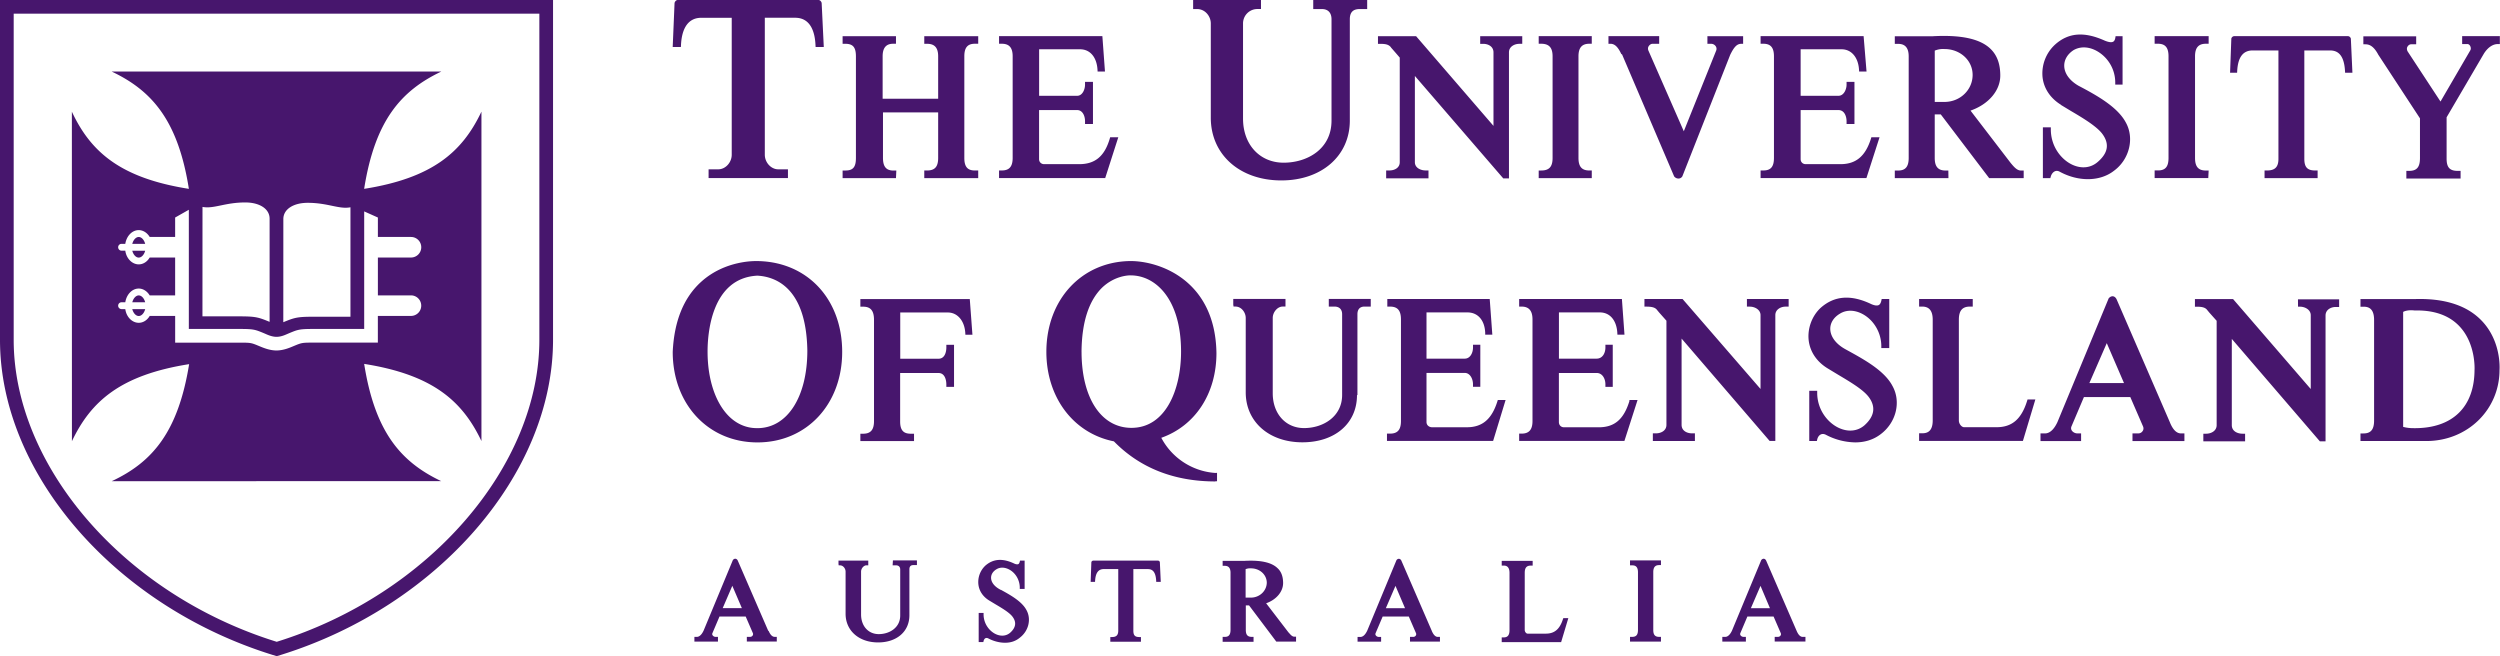 <svg xmlns="http://www.w3.org/2000/svg" xmlns:v="https://vecta.io/nano" width="381" height="100" viewBox="0 0 100.806 26.458"><defs><clipPath><path d="M43.316 811.68h215.28V616.92H43.316z"></path></clipPath></defs><path d="M51.97 25.52l-.916-1.194c.416-.148.688-.472.684-.825h0c-.002-.265-.08-.465-.235-.6-.24-.227-.675-.32-1.32-.286H49.3v.2h.085c.157 0 .233.092.233.282V25.4c0 .25-.124.28-.233.28H49.3v.2h1.246v-.2h-.072c-.168 0-.24-.083-.24-.28v-.99h.13l1.1 1.462h.796v-.2h-.072c-.085 0-.155-.083-.228-.17m-.88-2.018c0 .338-.287.613-.64.613h-.214V22.95c.112-.044.206-.034.214-.033.36 0 .64.257.64.585m14.646-.706h.086c.11 0 .235.032.235.28V25.4c0 .196-.07.28-.235.28h-.086v.19h1.248v-.19h-.07c-.17 0-.24-.083-.24-.28v-2.334c0-.252.137-.28.24-.28h.07v-.19h-1.248zm-19.028-.19h-2.62c-.03 0-.072.034-.072.07l-.028.785h.176l.004-.05c.02-.312.132-.464.347-.464h.586v2.48c0 .183-.076.26-.254.26h-.066v.19h1.235v-.19h-.066c-.176 0-.24-.07-.24-.26v-2.48h.58c.146 0 .316.053.34.464l.002.05h.183l-.036-.783c0-.036-.036-.072-.072-.072m-10.704.19h.138c.105 0 .168.062.168.168v1.855c0 .493-.436.75-.866.75-.42 0-.712-.326-.712-.792v-1.73c0-.128.11-.253.22-.253h.07v-.19H33.81v.14l.008.052h.052c.133 0 .226.133.226.253v1.7c0 .68.538 1.155 1.31 1.155.756 0 1.263-.44 1.263-1.095v-1.855c0-.077.027-.168.154-.168h.15v-.19h-.968zm27.034 2.154c-.128.416-.342.6-.694.6h-.738c-.055 0-.114-.076-.114-.148V23.1c0-.206.074-.294.247-.294h.073v-.19h-1.248v.19h.08c.057 0 .234 0 .234.294v2.314c0 .257-.133.287-.234.287h-.08v.19h2.396l.29-.967h-.2zm-22.665-1.16l-.062-.034c-.213-.12-.336-.286-.337-.457-.001-.137.078-.262.218-.345.15-.092.34-.085.525.017.252.14.414.425.414.723v.052h.196v-1.142h-.186l-.01.042c-.012.052-.03.085-.057.1-.035.017-.1.01-.163-.02-.47-.225-.855-.197-1.175.088a.91.91 0 0 0-.275.742c.028.27.183.502.436.657l.252.152c.284.168.576.342.697.512.16.22.124.434-.103.636-.156.133-.367.155-.578.057-.246-.113-.494-.405-.494-.802v-.052h-.197v1.173h.187l.01-.04c.014-.057.042-.1.08-.117.034-.014.074-.01.116.013.19.1.43.172.67.172.206 0 .412-.053.59-.2.36-.27.477-.75.274-1.116-.184-.353-.653-.61-1.03-.818m17.374 1.657l-1.228-2.834c-.002-.007-.03-.064-.087-.073-.027-.004-.066.001-.108.05l-1.18 2.844c-.055.117-.147.256-.278.256h-.113v.19h.95v-.19h-.092c-.048 0-.096-.025-.122-.062-.02-.027-.02-.057-.01-.087l.286-.673h1.055l.29.67c.017.044.004.077-.01.098-.02.03-.06.052-.095.052h-.138v.19h1.208v-.19h-.085c-.095 0-.176-.08-.245-.243m-1.078-.915h-.773l.388-.9zm16.036 1.158c-.095 0-.175-.08-.245-.242l-1.23-2.835c-.003-.007-.03-.064-.086-.073-.027-.004-.066.001-.11.05l-1.18 2.844c-.054.117-.147.256-.277.256h-.114v.19h.95v-.19h-.092c-.048 0-.097-.025-.122-.062-.018-.027-.022-.057-.01-.087l.285-.673h1.056l.29.67c.017.044.005.077-.01.098a.12.12 0 0 1-.095.052h-.14v.19H72.8v-.19zm-1.322-1.158H70.6l.388-.9zm-40.39.915l-1.23-2.834c-.002-.007-.03-.064-.086-.073-.027-.005-.066.001-.11.05l-1.18 2.844c-.054.117-.147.256-.278.256H28v.19h.95v-.19h-.092c-.048 0-.097-.025-.122-.062-.02-.027-.022-.057-.01-.087l.286-.673h1.056l.29.67c.017.044.004.077-.01.098-.02.03-.058.052-.094.052h-.14v.19h1.208v-.19h-.085c-.095 0-.175-.08-.245-.243m-1.078-.915h-.773l.388-.9zM83.1 4.23l.405.245c.5.293 1.046.626 1.266.924.295.4.234.77-.187 1.132-.276.24-.645.282-1.015.115-.436-.198-.875-.718-.875-1.433v-.078h-.32v2.047h.3l.016-.057c.03-.107.094-.187.172-.22.062-.025.13-.017.196.022.37.2.763.297 1.13.297.395 0 .764-.113 1.052-.338.622-.455.832-1.31.48-1.943-.33-.625-1.16-1.092-1.9-1.48-.363-.206-.576-.496-.585-.797-.008-.25.13-.485.375-.644.28-.162.628-.145.96.046a1.46 1.46 0 0 1 .722 1.264v.078h.295V1.46h-.282l-.01.065c-.014.08-.043.133-.088.157-.065.036-.18.02-.33-.04-.84-.38-1.482-.328-2.023.166a1.58 1.58 0 0 0-.495 1.288c.045.462.313.866.753 1.135m-7.324 1.303h-.33l-.016.055c-.225.712-.604 1.03-1.232 1.03h-1.402c-.116 0-.202-.086-.202-.2V4.438h1.522c.26 0 .33.282.33.45V5h.318V3.302h-.318v.113c0 .173-.1.448-.33.448h-1.522V1.987h1.65c.397 0 .674.324.704.826l.005.072h.298l-.118-1.428h-4.154v.307h.114c.293 0 .425.157.425.506v4.097c0 .355-.127.506-.425.506h-.114v.308h4.267zm13.27 1.342h-.113c-.302 0-.436-.156-.436-.505V2.27c0-.345.138-.506.436-.506h.113v-.307H86.88v.307h.137c.293 0 .423.157.423.506v4.097c0 .355-.126.505-.423.505h-.137v.308h2.163zm-52.916.001h-.114c-.293 0-.424-.156-.424-.506V4.532h2.225v1.836c0 .355-.133.506-.446.506h-.114v.308h2.175v-.308h-.135c-.297 0-.425-.15-.425-.506V2.27c0-.35.13-.506.425-.506h.135V1.46h-2.175v.306h.114c.305 0 .446.16.446.506v1.71H35.59V2.27c0-.34.14-.506.424-.506h.114V1.46h-2.152v.306h.112c.306 0 .425.142.425.506v4.097c0 .37-.115.506-.425.506h-.112v.308h2.152zm8.95-1.342h-.328l-.016.056c-.21.71-.59 1.028-1.233 1.028H42.1c-.115 0-.202-.086-.202-.2V4.438h1.533c.22 0 .32.232.32.45V5h.32V3.302h-.32v.113c0 .186-.1.448-.32.448H41.9V1.987h1.65c.404 0 .673.316.704.825l.004.073h.297l-.105-1.428h-4.166v.307h.113c.297 0 .436.16.436.506v4.097c0 .35-.135.506-.436.506h-.113v.308h4.28zm50.795-3.347l1.692 2.584v1.6c0 .368-.126.518-.436.518h-.113v.308h2.187v-.308H99.1c-.322 0-.447-.14-.447-.494V4.73l1.505-2.57c.158-.248.358-.384.564-.384h.078v-.32h-1.52v.32h.217c.038 0 .08.03.105.076s.042.12.005.18l-1.2 2.062-1.327-2.023c-.05-.098-.02-.174.003-.2.032-.052.085-.085.137-.085h.206v-.32h-2.13v.32h.078c.14 0 .323.046.518.408m-39.805-.28l.196.225.158.184v4.22c0 .227-.214.33-.413.33h-.135v.318h1.707v-.318h-.113c-.216 0-.436-.114-.436-.33v-3.48l3.564 4.13h.23V2.11c0-.225.213-.343.423-.343h.113V1.46h-1.696v.308h.124c.2 0 .412.107.412.343v2.965l-3.12-3.616h-1.538v.308h.078c.218 0 .347.02.444.138m9.317.28L67.5 7.1l.01.018a.22.22 0 0 0 .169.081h.014c.062-.005.112-.037.144-.09l1.928-4.896c.157-.325.277-.446.444-.446h.078v-.307h-1.44v.307h.16c.064 0 .13.036.17.09.027.037.053.098.026.176l-1.308 3.26-1.43-3.26c-.03-.08-.007-.14.018-.176.042-.06.1-.092.156-.092h.263v-.307h-2.045v.307h.078c.174 0 .306.126.442.42M48.822.94v3.805c0 1.49 1.17 2.53 2.844 2.53 1.626 0 2.762-.992 2.762-2.413V.778c0-.282.127-.413.4-.413h.3V0h-2.175v.365h.347c.25 0 .39.147.39.413v4.085c0 1.166-1 1.697-1.93 1.697-.964 0-1.638-.73-1.638-1.778V.94a.58.58 0 0 1 .552-.576h.172V0H48.11v.365h.16c.33 0 .552.298.552.576m15.362 5.933h-.1c-.302 0-.436-.156-.436-.505V2.27c0-.345.138-.506.436-.506h.1v-.307h-2.14v.307h.1c.318 0 .46.157.46.506V6.37c0 .354-.137.505-.46.505h-.1v.308h2.14zm30.5-5.416h-4.6c-.054 0-.112.06-.112.11l-.05 1.365h.283l.004-.074c.032-.555.236-.825.623-.825h1.04v4.37c0 .33-.137.47-.46.47h-.1v.308h2.14v-.308h-.1c-.313 0-.436-.132-.436-.47v-4.37h1.03c.24 0 .568.085.61.825l.004.074h.295l-.062-1.363c0-.053-.06-.112-.112-.112m-16.667.583c.204-.083.38-.065.39-.064.637 0 1.137.458 1.137 1.043 0 .6-.5 1.09-1.137 1.09h-.39zm.548 4.835h-.113c-.3 0-.436-.157-.436-.506V4.614h.245l1.95 2.568H81.6v-.306h-.114c-.155 0-.28-.148-.41-.304l-1.62-2.112c.734-.255 1.215-.823 1.2-1.44-.005-.463-.138-.81-.407-1.063-.42-.395-1.18-.557-2.31-.496h-1.536v.308h.137c.284 0 .423.165.423.506V6.37c0 .35-.13.506-.423.506h-.137v.306h2.163zm-39.458 5.182h-4.412v.308h.114c.3 0 .436.163.436.53v4.085c0 .35-.135.507-.436.507h-.114v.296h2.164v-.296h-.136c-.297 0-.424-.148-.424-.494v-1.954h1.545c.303 0 .318.383.318.46v.1h.31v-1.696h-.31v.113c0 .075-.016.448-.318.448H36.3V12.6h1.917c.39 0 .675.332.706.826l.004.072h.284zm16.936 5.426h-.114v.296h4.28l.503-1.65h-.314l-.017.055c-.227.72-.607 1.043-1.232 1.043h-1.4c-.112 0-.226-.074-.226-.214v-1.977h1.545c.207 0 .33.234.33.46v.1h.295V13.9h-.295v.113c0 .217-.116.448-.33.448h-1.545v-1.864h1.65c.422 0 .696.315.717.823v.075h.287l-.105-1.44H55.94v.308h.114c.302 0 .436.16.436.518v4.096c0 .35-.134.507-.436.507m14.386-5.12h.112c.215 0 .437.128.437.342v2.978l-3.144-3.628h-1.537v.308h.078c.236 0 .36.038.433.138l.083.1.293.33v4.2c0 .235-.22.342-.425.342h-.123v.307h1.696v-.307h-.114c-.21 0-.423-.106-.423-.342v-3.48l3.55 4.128h.23v-5.074c0-.222.213-.342.413-.342h.124v-.308H70.44zm11.316 3.742l-.017.055c-.228.737-.608 1.065-1.233 1.065H79.2c-.106 0-.214-.137-.214-.272v-4.062c0-.366.138-.53.447-.53h.113v-.307h-2.163v.307h.124c.286 0 .425.173.425.53v4.062c0 .464-.243.517-.425.517h-.124v.308h4.186l.502-1.672zm18.023-1.203c0 1.5-.878 2.362-2.408 2.362-.186 0-.295-.008-.47-.052v-4.636c.176-.097.443-.06.458-.058.8-.02 1.417.203 1.835.662.635.697.587 1.7.586 1.722m.292-1.967c-.59-.62-1.5-.915-2.697-.877H95.18v.308h.124c.182 0 .425.055.425.53v4.062c0 .358-.13.518-.425.518h-.124v.306h2.657c1.653 0 2.947-1.257 2.95-2.864.005-.08.067-1.163-.715-1.983m-15.824 2.51l.702-1.61.695 1.61zm3.255 1.6l-2.156-4.976c-.005-.01-.048-.107-.14-.122-.043-.007-.11.002-.18.082l-2.066 4.99c-.096.208-.263.456-.5.456h-.183v.308h1.637v-.308h-.148c-.088 0-.178-.045-.225-.113-.034-.05-.04-.106-.018-.163l.505-1.19h1.87l.516 1.19c.032.082.008.144-.018.18-.04.06-.1.096-.18.096h-.23v.308h2.094v-.308h-.137c-.174 0-.32-.14-.442-.43m5.16-4.68h.077c.215 0 .436.13.436.343v2.977l-3.132-3.627h-1.538v.308h.078c.228 0 .348.038.422.14l.083.1.293.328v4.21c0 .225-.214.343-.425.343h-.112v.307h1.684v-.307h-.1c-.217 0-.436-.106-.436-.343v-3.48l3.55 4.13h.23v-5.074c0-.225.207-.343.412-.343h.136v-.308h-1.66zm-26.964 3.82c-.23.73-.6 1.043-1.234 1.043H63.06c-.1 0-.202-.073-.202-.214v-1.976h1.522c.232 0 .354.23.354.46v.1h.296V13.9h-.296v.113c0 .215-.11.448-.354.448H62.86v-1.864h1.65c.404 0 .674.316.704.825l.004.073h.285l-.104-1.44h-4.143v.308h.102c.293 0 .436.17.436.518v4.096c0 .346-.138.507-.436.507h-.102v.296H65.5l.53-1.65h-.326zM43.61 14.188c.01-1.198.293-2.07.84-2.6.5-.466 1.04-.485 1.127-.485l.016.001c1 0 2.03.95 2.03 3.074 0 1.53-.618 3.074-2 3.074-1.222 0-2.012-1.206-2.012-3.072m5.385 5.225h.078v-.338L49 19.07a2.67 2.67 0 0 1-2.174-1.417c1.374-.487 2.224-1.787 2.224-3.417-.044-2.93-2.28-3.707-3.457-3.71h-.001c-1.976.015-3.4 1.555-3.4 3.66 0 1.84 1.093 3.287 2.723 3.61 1.05 1.073 2.425 1.617 4.1 1.617m5.72-3.486V12.67c0-.198.1-.308.283-.308h.254v-.308H53.58v.308h.23c.2 0 .308.118.308.308v3.256c0 .877-.772 1.335-1.535 1.335-.743 0-1.263-.578-1.263-1.405v-3.035c0-.236.194-.46.4-.46h.114v-.308h-2.106v.23l.012.078h.078c.243 0 .413.242.413.46v3c0 1.186.94 2.014 2.284 2.014 1.317 0 2.202-.767 2.202-1.9M30.54 17.263h-.026c-.414 0-.8-.163-1.115-.472-.548-.54-.866-1.487-.868-2.602-.002-.696.136-2.977 2.007-3.074.735.04 1.975.483 2.016 3.022 0 1.87-.808 3.127-2.013 3.127m.004-6.736c-.072-.002-1.3-.047-2.275.838-.702.636-1.086 1.584-1.144 2.823 0 2.114 1.437 3.65 3.416 3.65s3.417-1.535 3.417-3.65c0-2.127-1.404-3.632-3.414-3.662m45.766 5.04c-.317-.615-1.136-1.065-1.794-1.427l-.116-.064c-.377-.21-.596-.507-.6-.814-.002-.245.14-.468.392-.616.265-.164.606-.154.93.027.447.25.736.754.736 1.283v.078h.32v-1.977h-.305l-.013.062c-.02.094-.055.156-.105.182-.064.033-.166.02-.3-.038-.82-.393-1.49-.343-2.047.154-.345.324-.528.818-.48 1.29.05.467.32.873.76 1.143l.43.26c.504.3 1.025.61 1.242.91.284.39.22.772-.185 1.133-.278.237-.65.275-1.026.103-.436-.2-.876-.718-.876-1.422v-.077h-.32v2.025h.306l.012-.05c.023-.106.077-.182.15-.215.064-.03.138-.022.217.022a2.61 2.61 0 0 0 1.168.299c.358 0 .717-.093 1.026-.33.627-.47.83-1.306.477-1.943M33.132.136c0-.058-.062-.136-.124-.136h-5.685c-.063 0-.124.078-.124.136l-.074 1.76h.33l.004-.075c.023-.504.185-1.104.822-1.104h1.224V6.24c-.001.313-.253.587-.54.587h-.393v.354h3.2v-.354h-.393c-.288 0-.54-.275-.54-.588V.716h1.224c.637 0 .798.6.82 1.104l.004.075h.33zM21.748.552v13.152c0 5.076-4.427 10.257-10.59 12.175C4.98 23.962.552 18.78.552 13.704V.552zM22.3 0H0v13.705c0 5.383 4.624 10.726 10.995 12.703l.163.05.164-.05c6.36-1.98 10.978-7.322 10.978-12.703V.552zM5.594 9.556c-.115 0-.22.12-.26.277h.52c-.04-.158-.144-.277-.26-.277m0 .83c.116 0 .22-.12.26-.276h-.52c.04.157.144.276.26.276m0 2.356c.116 0 .22-.12.26-.276h-.52c.04.157.144.276.26.276m0-.83c-.115 0-.22.12-.26.277h.52c-.04-.158-.144-.277-.26-.277M19.41 4.508c-.77 1.62-1.97 2.67-4.727 3.107.437-2.758 1.487-3.956 3.106-4.727v-.003H4.51v.003c1.62.77 2.67 1.97 3.106 4.727C4.86 7.18 3.66 6.13 2.9 4.508h-.002L2.9 17.79c.77-1.62 1.97-2.67 4.726-3.107C7.18 17.44 6.13 18.64 4.51 19.4v.003l13.28-.003c-1.62-.77-2.67-1.97-3.106-4.727 2.757.437 3.956 1.487 4.727 3.107h.002V4.508zm-7.985 4.325c0-.407.423-.655.98-.655.825 0 1.268.27 1.726.18v4.413h-1.44c-.684 0-.796.025-1.268.222zm-3.26-.49c.457.088.9-.18 1.726-.18.56 0 .98.248.98.655v4.16c-.472-.196-.584-.222-1.268-.222h-1.44zm8.406 3.567c.23 0 .414.186.414.415s-.185.414-.414.414h-1.335v1.076h-2.543c-.514 0-.514 0-.846.137-.18.077-.43.18-.7.18s-.518-.103-.703-.18c-.328-.136-.328-.136-.84-.136H7.063v-1.076H6.036c-.1.168-.26.276-.442.276-.267 0-.5-.237-.542-.552h-.15c-.077 0-.138-.062-.138-.138s.06-.138.138-.138h.15c.05-.316.274-.553.542-.553.18 0 .342.11.442.276h1.026v-1.527H6.036c-.1.168-.26.276-.442.276-.267 0-.5-.237-.542-.552h-.15c-.077 0-.138-.062-.138-.138s.06-.138.138-.138h.15c.05-.316.274-.553.542-.553.18 0 .342.11.442.276h1.026v-.784l.552-.313v4.806h1.992c.623 0 .664.017 1.056.18.11.047.29.138.488.138s.376-.09.488-.138c.392-.163.434-.18 1.057-.18h1.99v-4.74l.552.247v.784h1.335c.23 0 .414.186.414.415s-.185.414-.414.414h-1.335v1.527z" fill="#47166d"></path></svg>